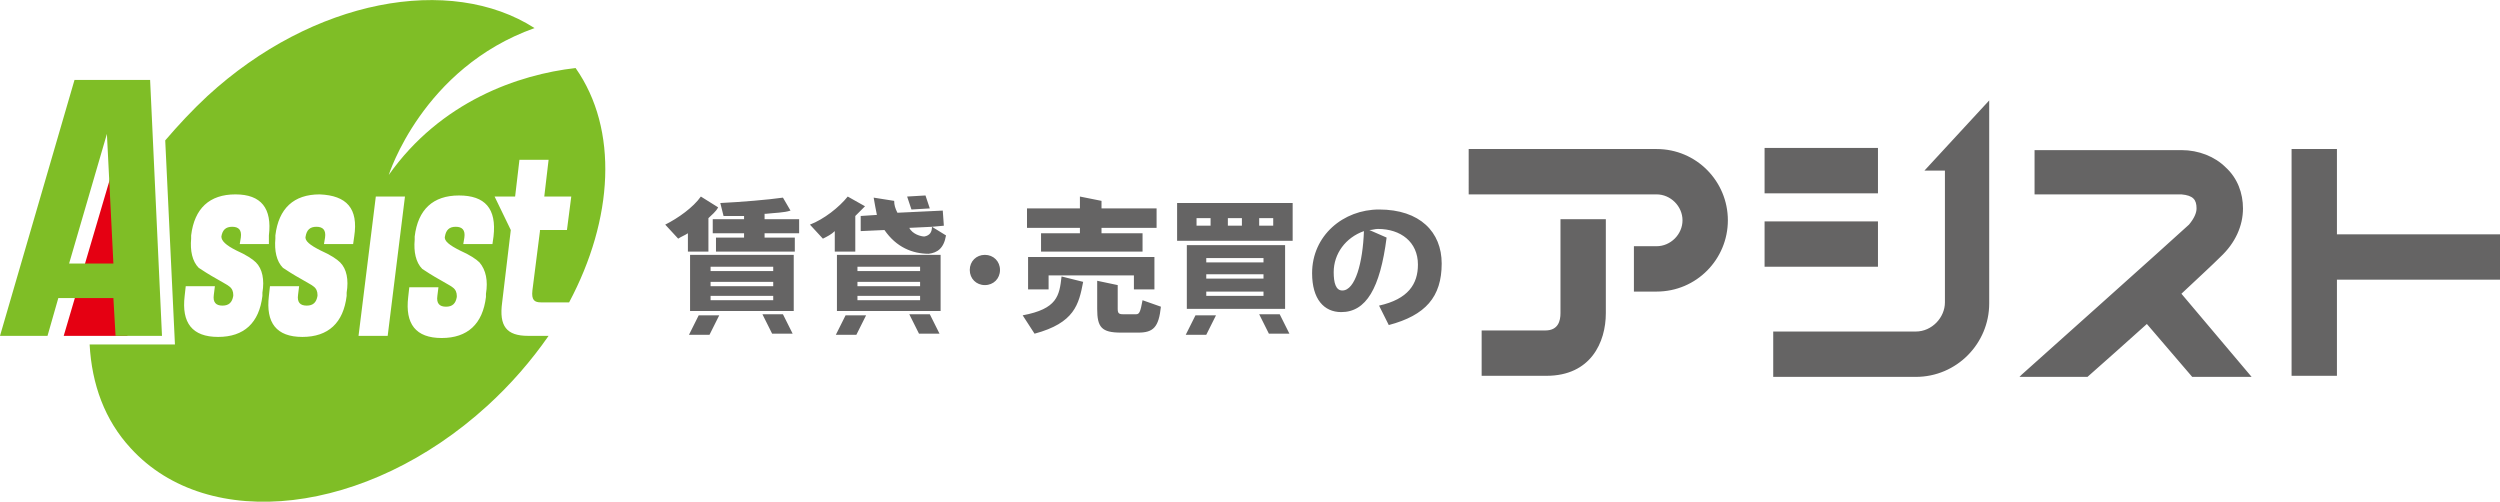 <?xml version="1.0" encoding="utf-8"?>
<!-- Generator: Adobe Illustrator 26.4.1, SVG Export Plug-In . SVG Version: 6.00 Build 0)  -->
<svg version="1.1" id="レイヤー_1" xmlns="http://www.w3.org/2000/svg" xmlns:xlink="http://www.w3.org/1999/xlink" x="0px"
	 y="0px" width="231.5px" height="46.5px" viewBox="0 0 231.5 46.5" style="enable-background:new 0 0 231.5 46.5;"
	 xml:space="preserve">
<style type="text/css">
	.st0{fill:#656464;}
	.st1{fill:#E50012;}
	.st2{fill:#7FBE26;}
</style>
<g>
	<path class="st0" d="M173.9,13.7h-10.5v4.2h10.5V13.7z M173.9,20.5h-10.5v4.2h10.5V20.5z M180.1,15.8V28c0,1.4-1.2,2.7-2.7,2.7
		h-13.2v4.2l13.2,0c3.8,0,6.8-3.1,6.8-6.8V9.3l-6,6.5H180.1z M153.4,13.8h-17.4V18l17.4,0c1.3,0,2.4,1.1,2.4,2.4
		c0,1.3-1.1,2.4-2.4,2.4h-2.1v4.2h2.1v0c3.7,0,6.6-3,6.6-6.6C160,16.8,157.1,13.8,153.4,13.8z M216.4,21.7v-7.9h-4.2v21h4.2v-8.9
		h15.1v-4.2H216.4z M205.6,23.8c1.4-1.3,2.1-2.9,2.1-4.5c0-1.4-0.5-2.8-1.6-3.8c-1-1-2.5-1.6-4.1-1.6h-13.6V18h13.6
		c1.1,0.1,1.4,0.5,1.4,1.3c0,0.4-0.2,0.9-0.7,1.5c-1.4,1.3-15.5,13.9-15.5,13.9l-0.2,0.2h6.3c1.6-1.4,3.6-3.2,5.5-4.9l4.2,4.9h5.5
		l-6.5-7.7C203.6,25.7,204.9,24.5,205.6,23.8z M144.5,29c0,0.7-0.2,1.6-1.4,1.6c-1.2,0-5.9,0-5.9,0v4.2h6c4.1,0,5.5-3.1,5.5-5.8
		v-8.7h-4.2L144.5,29z M86.1,19.3l-0.4-1.2L84,18.2l0.4,1.2L86.1,19.3z M79.2,23.3V20c0.3-0.3,0.6-0.6,0.9-0.9c0,0-1.6-0.9-1.6-0.9
		c-0.8,1-2.2,2.1-3.5,2.6l1.2,1.3c0.4-0.2,0.8-0.4,1.1-0.7v1.9H79.2z M65.6,23.3v-3.1c0.3-0.3,0.7-0.6,0.9-1l-1.6-1
		c-0.7,1-2.1,2-3.3,2.6l1.2,1.3c0.3-0.2,0.6-0.3,0.9-0.5v1.7H65.6z M70.9,19.8c0.9-0.1,1.7-0.1,2.3-0.3l-0.7-1.2
		c-1.4,0.2-3.8,0.4-5.8,0.5l0.3,1.2c0.6,0,1.3,0,1.9,0v0.3h-2.9v1.3h2.9V22h-2.6v1.3h7.3V22h-2.8v-0.4h3.2v-1.3h-3.2V19.8z
		 M70.6,29.1l0.9,1.8h1.9l-0.9-1.8H70.6z M63.9,28.8h9.6v-5.2h-9.6V28.8z M65.8,24.7h5.8v0.4h-5.8V24.7z M65.8,26.1h5.8v0.4h-5.8
		V26.1z M65.8,27.4h5.8v0.4h-5.8V27.4z M63.8,31h1.9l0.9-1.8h-1.9L63.8,31z M106.9,26.8v-3H95.2v3h1.9v-1.3h7.9v1.3H106.9z
		 M100,21.6h-3.6v1.7h9.4v-1.7H102v-0.5h5.1v-1.8H102v-0.7l-2-0.4v1.1h-4.9v1.8h4.9V21.6z M116.6,29.1l0.9,1.8h1.9l-0.9-1.8H116.6z
		 M77.4,31h1.9l0.9-1.8h-1.9L77.4,31z M109.8,31h1.9l0.9-1.8h-1.9L109.8,31z M105.2,29.1H104c-0.4,0-0.5-0.1-0.5-0.5v-2.2l-1.9-0.4
		v2.6c0,1.7,0.4,2.2,2.2,2.2h1.6c1.4,0,1.9-0.5,2.1-2.4l-1.7-0.6C105.6,28.9,105.5,29.1,105.2,29.1z M109,22.3h10.7v-3.5H109V22.3z
		 M116.6,20.2h1.3v0.7h-1.3V20.2z M113.7,20.2h1.3v0.7h-1.3V20.2z M110.8,20.2h1.3v0.7h-1.3V20.2z M127.7,19.4
		c-3.3,0-6.2,2.4-6.2,5.9c0,2.4,1.1,3.6,2.7,3.6c2.3,0,3.6-2.2,4.2-6.9l-1.6-0.7c0.3,0,0.5-0.1,0.8-0.1c2.1,0,3.7,1.2,3.7,3.3
		c0,1.8-0.9,3.2-3.6,3.8l0.9,1.8c3.4-0.9,4.9-2.6,4.9-5.7C133.5,21.5,131.5,19.4,127.7,19.4z M124.3,26.9c-0.6,0-0.8-0.7-0.8-1.7
		c0-1.7,1.1-3.2,2.8-3.8C126.2,24.3,125.5,26.9,124.3,26.9z M119,22.7h-9.1v5.9h9.1V22.7z M117,27.4h-5.3v-0.4h5.3V27.4z M117,25.8
		h-5.3v-0.4h5.3V25.8z M117,24.3h-5.3v-0.4h5.3V24.3z M84.2,29.1l0.9,1.8h1.9l-0.9-1.8H84.2z M77.5,28.8h9.6v-5.2h-9.6V28.8z
		 M79.4,24.7h5.8v0.4h-5.8V24.7z M79.4,26.1h5.8v0.4h-5.8V26.1z M79.4,27.4h5.8v0.4h-5.8V27.4z M94.7,29.2l1.1,1.7
		c3.7-1,4.1-2.7,4.5-4.8l-2-0.5C98.1,27.4,97.9,28.6,94.7,29.2z M91.2,23.6c-0.8,0-1.4,0.6-1.4,1.4c0,0.8,0.6,1.4,1.4,1.4
		c0.8,0,1.4-0.6,1.4-1.4C92.6,24.2,92,23.6,91.2,23.6z M85.6,21.9c-0.3,0-1.1-0.2-1.4-0.8l2.1-0.1l1.1-0.1l-0.1-1.4l-4.2,0.2
		c-0.2-0.4-0.3-0.7-0.3-1.1l-1.9-0.3c0.1,0.6,0.2,1.1,0.3,1.6l-1.5,0.1v1.4l2.2-0.1c1.1,1.6,2.6,2.2,4.1,2.2
		c0.8-0.1,1.4-0.5,1.6-1.7l-1.3-0.8C86.3,21.5,86.1,21.8,85.6,21.9z"/>
	<g>
		<g>
			<polygon class="st1" points="11.8,31.1 5.9,31.1 11,13.8 			"/>
		</g>
		<path class="st2" d="M50,21.4l-0.7,5.5c-0.1,0.9,0.2,1.1,0.8,1.1h2.6c4.1-7.7,4.6-16,0.6-21.7C48,6.9,40.8,9.4,36,16.2
			c0,0,3.1-9.9,13.5-13.6C41.7-2.4,29-0.1,19.2,8.9c-1.4,1.3-2.7,2.7-3.9,4.1l0.9,18.9H8.3c0.2,3.7,1.4,7,3.8,9.6
			c7.2,7.9,21.9,6.2,33-3.9c2.2-2,4.1-4.2,5.7-6.5h-1.9c-2,0-2.7-0.9-2.4-3.1l0.8-6.7l-1.5-3.1h1.9l0.4-3.4h2.7l-0.4,3.4h2.5
			l-0.4,3.1H50z M24.9,22.6h-2.7l0.1-0.6c0.1-0.7-0.2-1-0.8-1c-0.6,0-0.9,0.3-1,0.9l0,0c0,0.4,0.4,0.8,1.4,1.3
			c0.9,0.4,1.5,0.8,1.8,1.1c0.6,0.6,0.8,1.6,0.6,2.8l0,0.3c-0.3,2.5-1.7,3.8-4.1,3.8c-2.4,0-3.4-1.3-3.1-3.8l0.1-0.9h2.7l-0.1,0.8
			c-0.1,0.7,0.2,1,0.8,1c0.6,0,0.9-0.3,1-0.9l0-0.1c0-0.3-0.1-0.6-0.4-0.8c-0.1-0.1-0.5-0.3-1-0.6c-0.9-0.5-1.5-0.9-1.8-1.1
			c-0.6-0.6-0.8-1.6-0.7-2.7l0-0.3c0.3-2.5,1.7-3.8,4.1-3.8c2.4,0,3.4,1.3,3.1,3.8L24.9,22.6z M32.8,21.9l-0.1,0.7H30l0.1-0.6
			c0.1-0.7-0.2-1-0.8-1c-0.6,0-0.9,0.3-1,0.9l0,0c-0.1,0.4,0.4,0.8,1.4,1.3c0.9,0.4,1.5,0.8,1.8,1.1c0.6,0.6,0.8,1.6,0.6,2.8l0,0.3
			c-0.3,2.5-1.7,3.8-4.1,3.8c-2.4,0-3.4-1.3-3.1-3.8l0.1-0.9h2.7l-0.1,0.8c-0.1,0.7,0.2,1,0.8,1c0.6,0,0.9-0.3,1-0.9l0-0.1
			c0-0.3-0.1-0.6-0.4-0.8c-0.1-0.1-0.5-0.3-1-0.6c-0.9-0.5-1.5-0.9-1.8-1.1c-0.6-0.6-0.8-1.6-0.7-2.7l0-0.3c0.3-2.5,1.7-3.8,4.1-3.8
			C32.1,18.1,33.2,19.3,32.8,21.9z M35.9,31.1h-2.7l1.6-12.9h2.7L35.9,31.1z M45.7,21.9l-0.1,0.7h-2.7l0.1-0.6c0.1-0.7-0.2-1-0.8-1
			c-0.6,0-0.9,0.3-1,0.9l0,0c-0.1,0.4,0.4,0.8,1.4,1.3c0.9,0.4,1.5,0.8,1.8,1.1C45,25,45.2,26,45,27.2l0,0.3
			c-0.3,2.5-1.7,3.8-4.1,3.8c-2.4,0-3.4-1.3-3.1-3.8l0.1-0.9h2.7l-0.1,0.8c-0.1,0.7,0.2,1,0.8,1c0.6,0,0.9-0.3,1-0.9l0-0.1
			c0-0.3-0.1-0.6-0.4-0.8c-0.1-0.1-0.5-0.3-1-0.6c-0.9-0.5-1.5-0.9-1.8-1.1c-0.6-0.6-0.8-1.6-0.7-2.7l0-0.3c0.3-2.5,1.7-3.8,4.1-3.8
			C44.9,18.1,46,19.3,45.7,21.9z M10.7,31.1H15L13.9,7.4h-7L0,31.1h4.4l1-3.5h5.1L10.7,31.1z M6.4,24.4l3.5-12l0.6,12H6.4z"/>
	</g>
</g>
</svg>
